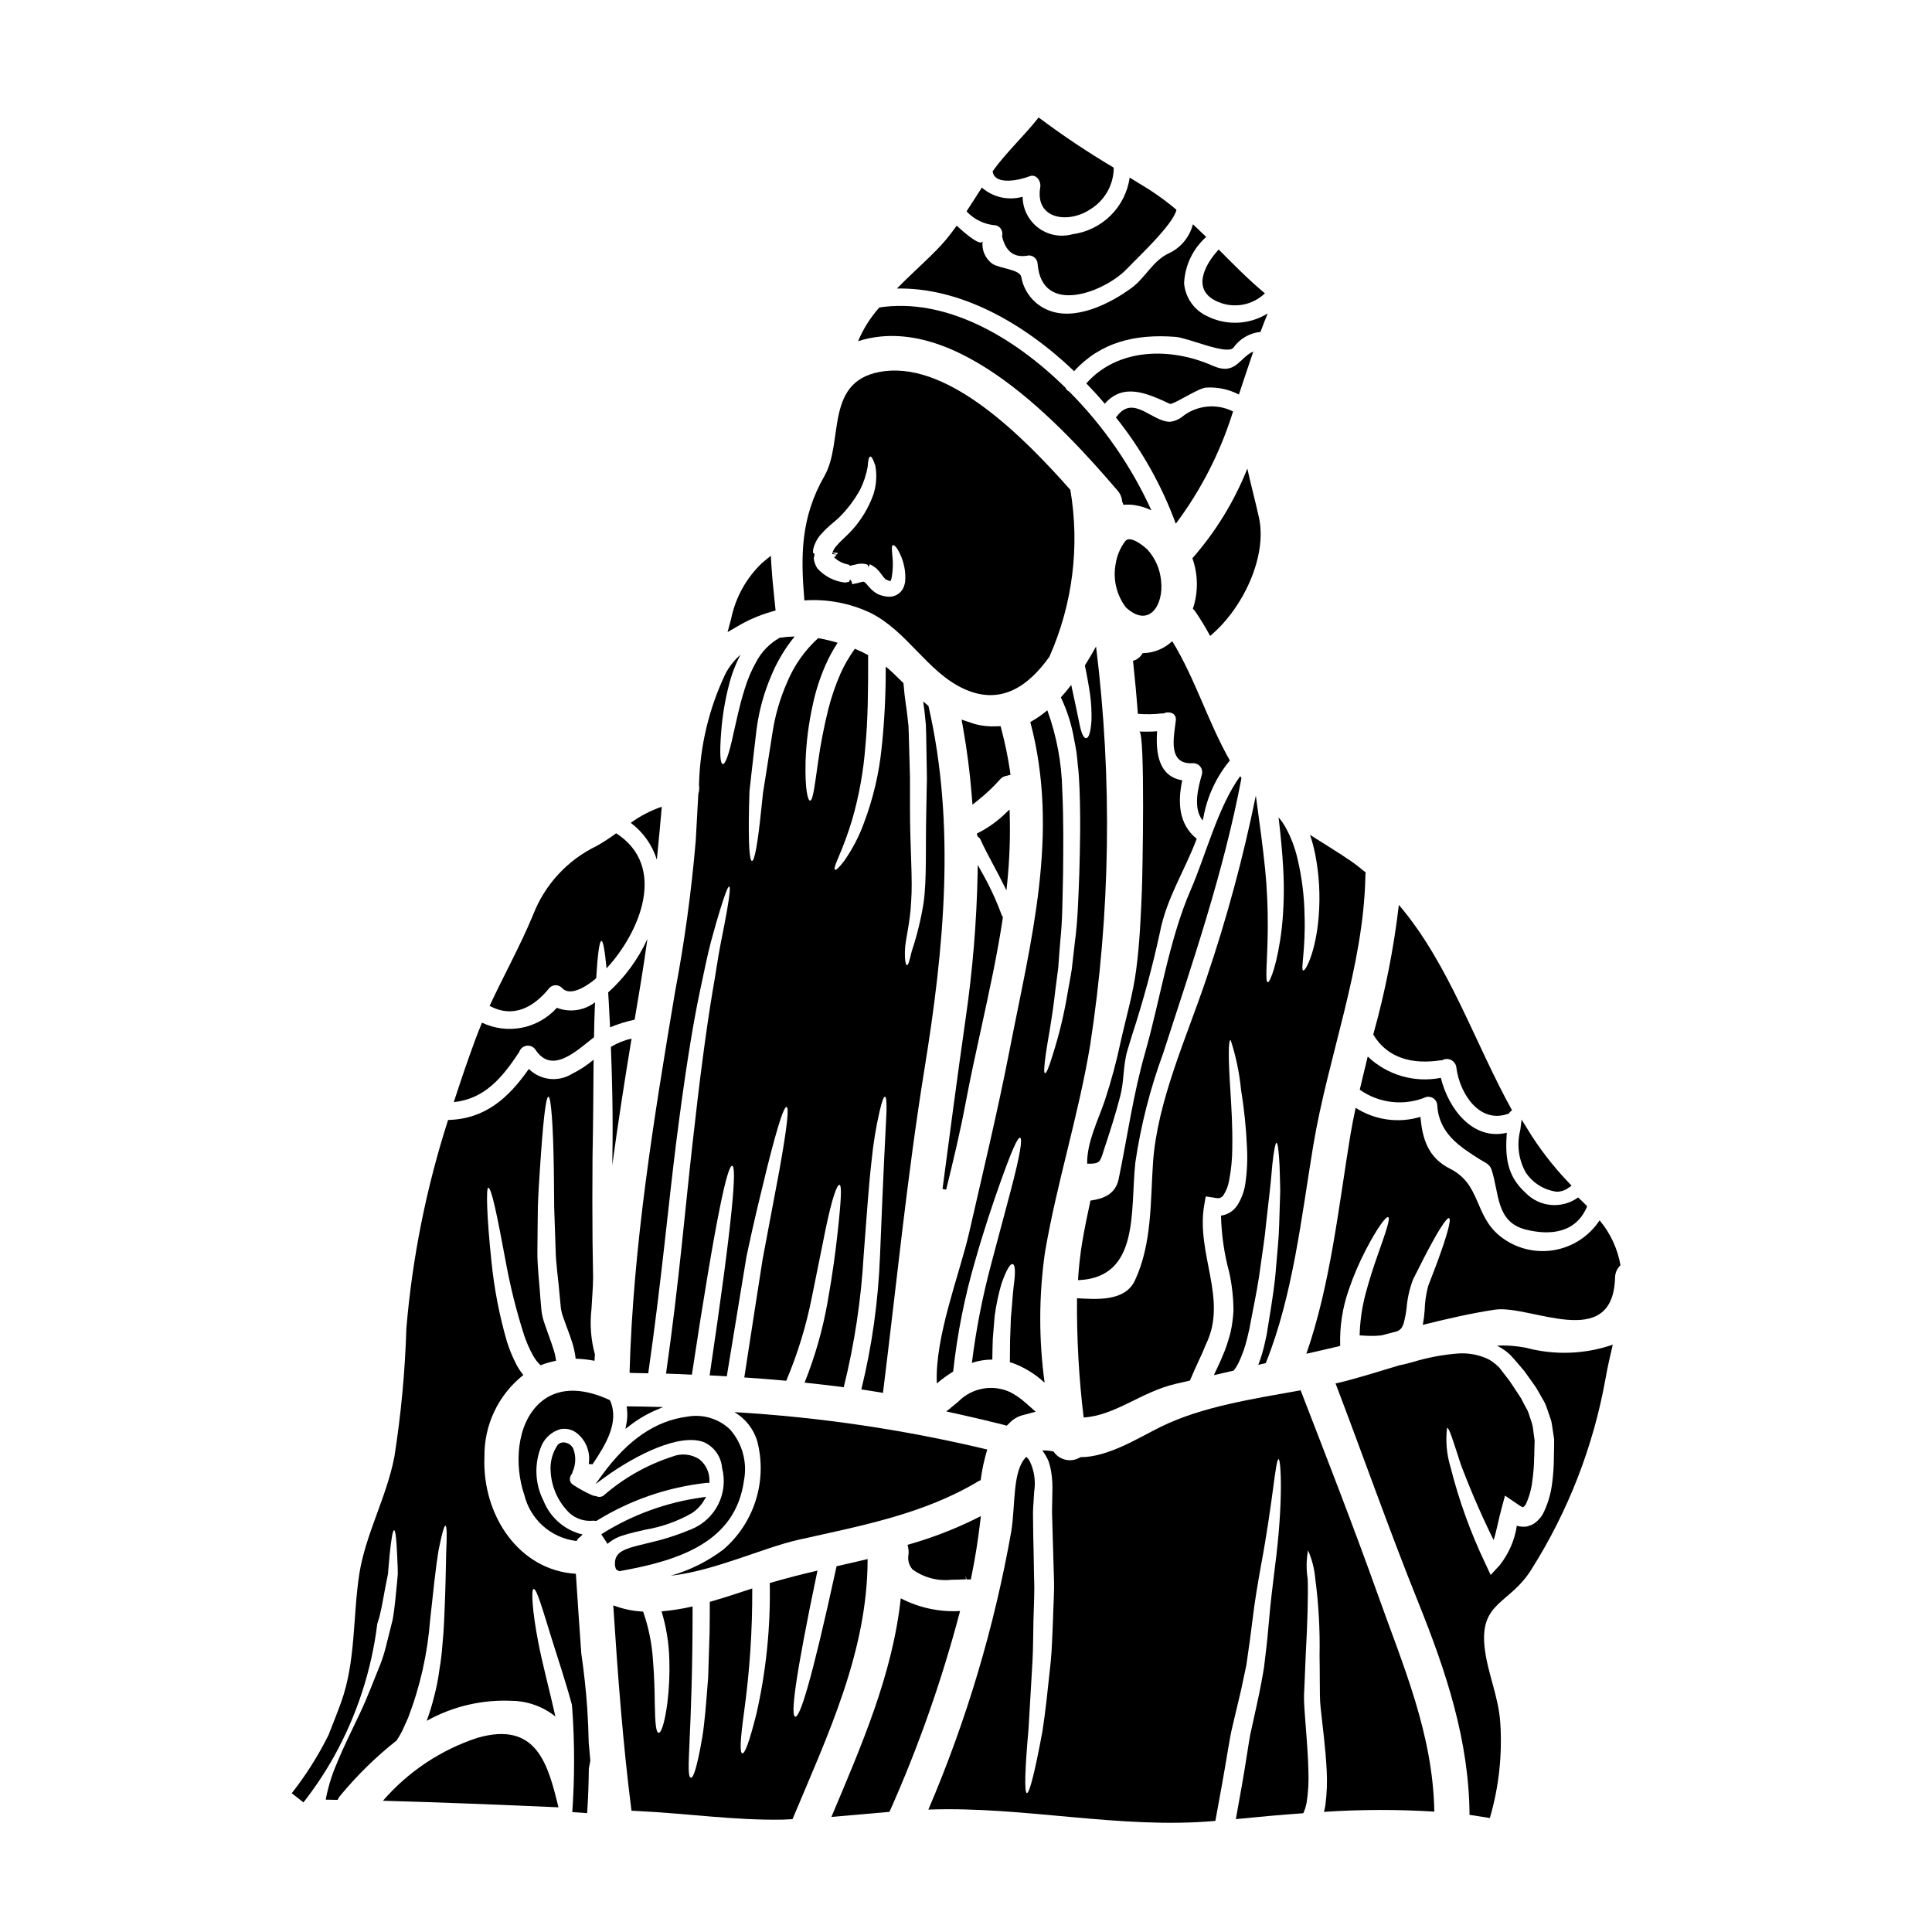 <?xml version="1.0" encoding="UTF-8"?>
<!-- Uploaded to: SVG Repo, www.svgrepo.com, Generator: SVG Repo Mixer Tools -->
<svg fill="#000000" width="800px" height="800px" version="1.1" viewBox="144 144 512 512" xmlns="http://www.w3.org/2000/svg">
 <g>
  <path d="m394.74 459.27c1.906-7.75 3.731-15.352 5.148-22.922 1.211-6.445 2.656-13.062 4.059-19.461 2.121-9.711 4.328-19.754 5.816-29.676l-0.023-0.273-0.113-0.156c-0.086-0.109-0.152-0.234-0.195-0.367-1.477-4-3.289-7.871-5.418-11.566l-0.902-1.656-0.027 1.887 0.004-0.004c-0.25 13.129-1.332 26.227-3.238 39.215-2.227 15.676-4.328 31.445-6.074 44.801z"/>
  <path d="m313.8 404.54c0.652-3.894 1.215-7.816 1.773-11.711v0.004c-2.461 5.383-6.004 10.207-10.402 14.168 0.062 1 0.125 2.027 0.188 3.117 0.09 1.902 0.184 3.988 0.312 6.137 2.102-0.879 4.281-1.559 6.512-2.027 0.535-3.211 1.066-6.445 1.617-9.688z"/>
  <path d="m411.61 347.99c-0.531-3.504-1.246-6.973-2.144-10.398l-0.293-1.148-1.18 0.035c-1.867 0.094-3.738-0.102-5.551-0.574-0.301-0.078-0.57-0.176-0.859-0.277l-2.754-0.926 0.438 2.449c1.008 5.688 1.758 11.508 2.223 17.32l0.227 2.785 2.168-1.758 0.004-0.004c1.832-1.508 3.543-3.156 5.117-4.93 0.383-0.457 0.902-0.777 1.48-0.914l1.309-0.316z"/>
  <path d="m410.81 521.82 0.789-0.789-0.004 0.004c0.914-0.941 2.062-1.621 3.328-1.969l3.543-0.949-2.754-2.426-0.004 0.004c-1.203-1.082-2.539-2.008-3.977-2.758-4.672-2.168-10.207-1.152-13.801 2.539l-3.148 2.574 3.977 0.875c3.652 0.809 7.309 1.676 10.965 2.602z"/>
  <path d="m462.7 361.43c0.062-0.246 0.152-0.531 0.215-0.789 0.996-5.555 3.41-10.758 7.012-15.105-5.824-10.234-9.129-21.586-15.266-31.613-2.137 2-4.941 3.133-7.871 3.176-0.527 0.992-1.438 1.723-2.523 2.023 0.5 4.672 0.934 9.344 1.273 14.047h0.004c2.18 0.18 4.371 0.137 6.539-0.121 0.094-0.031 0.188 0.031 0.25 0.031 1.465-0.715 3.519-0.125 3.269 1.898-0.562 4.613-2.18 11.777 4.672 11.277h0.004c0.727 0.012 1.402 0.355 1.84 0.934s0.586 1.324 0.402 2.023c-1.035 3.633-2.406 8.898 0.18 12.219z"/>
  <path d="m403.21 364.73-0.281 0.133v0.344c0.039 0.301 0.211 0.562 0.465 0.723 0.145 0.105 0.27 0.238 0.359 0.391 1.094 2.406 2.363 4.777 3.594 7.086 0.879 1.641 1.781 3.336 2.613 5.027l0.754 1.527 0.176-1.691h0.004c0.648-6.199 0.875-12.438 0.684-18.668l-0.027-1.078-0.789 0.73v0.004c-2.215 2.207-4.762 4.055-7.551 5.473z"/>
  <path d="m442.23 287.37c-1.367 1.801-2.254 3.922-2.586 6.164-0.73 4.016 0.254 8.152 2.711 11.414 6.137 5.699 10.094-0.621 9.344-7.012-0.262-3.098-1.543-6.023-3.644-8.316-0.934-0.883-4.484-3.84-5.824-2.25z"/>
  <path d="m470.77 253.04c-4.398-2.219-9.688-1.656-13.523 1.434-0.914 0.723-2.016 1.176-3.176 1.305-4.859 0-9.75-7.379-14.109-1.402-0.062 0.094-0.156 0.125-0.246 0.219l-0.004 0.004c6.781 8.48 12.145 17.996 15.887 28.188 6.727-8.973 11.855-19.035 15.172-29.746z"/>
  <path d="m465.31 240.9c-11.02-4.891-25.043-4.766-33.426 4.699 1.684 1.746 3.332 3.543 4.891 5.391 4.887-5.578 11.02-2.867 17.254 0.027 0.789 0.348 7.477-4.141 9.527-4.297h0.008c3.031-0.203 6.059 0.434 8.754 1.836 1.273-3.797 2.523-7.633 3.828-11.414-3.859 1.73-4.641 6.496-10.836 3.758z"/>
  <path d="m447.5 422.86c-3.207 11.184-4.703 22.301-7.039 33.578-0.844 4.051-4.019 5.234-7.477 5.731-0.789 3.582-1.523 7.195-2.148 10.809h-0.004c-0.562 3.402-0.945 6.836-1.148 10.281 16.477-0.652 13.797-18.348 15.195-31.211v-0.004c1.457-9.848 3.922-19.523 7.356-28.871 7.848-24.266 16.039-47.969 20.773-73.012-0.121-0.152-0.215-0.312-0.344-0.469-5.902 8.102-9.188 21.152-13.082 30.059-5.731 13.117-8.129 29.219-12.082 43.109z"/>
  <path d="m477.61 281.04c-0.965-4.359-2.117-8.598-3.051-12.863-3.457 8.699-8.387 16.738-14.562 23.766 1.539 4.324 1.582 9.035 0.125 13.383 0.254 0.242 0.48 0.504 0.684 0.789 1.41 2.07 2.711 4.211 3.894 6.418 8.738-7.289 15.246-21.172 12.91-31.492z"/>
  <path d="m338.63 518.23c2.945 1.723 5.121 4.508 6.074 7.789 1.312 5.129 1.168 10.52-0.418 15.574-1.586 5.051-4.547 9.559-8.555 13.02-4.188 3.168-8.93 5.535-13.984 6.973 11.492-1.273 24.512-7.41 33.703-9.496 16.477-3.707 33.262-6.762 47.934-15.605 0.164-0.082 0.332-0.152 0.5-0.219 0.359-2.754 0.941-5.473 1.746-8.129-22-5.269-44.418-8.582-67-9.906z"/>
  <path d="m305.89 421.43c0.344 8.57 0.59 18.5 0.395 29.219 0 0.746 0 1.465-0.031 2.18 1.527-11.215 3.269-22.434 5.117-33.605-1.93 0.449-3.777 1.195-5.481 2.207z"/>
  <path d="m479.27 374.33c-0.59-5.824-1.465-12.242-2.398-19.031l-0.062-0.469c-3.324 16.363-7.684 32.5-13.043 48.316-5.172 15.48-13.051 32.52-14.203 48.902-0.715 10.559-0.246 21.496-4.793 31.277-2.617 5.637-10.125 5.016-15.352 4.723v-0.004c-0.094 10.562 0.492 21.121 1.758 31.605 8.441-0.531 15.266-6.789 24.359-8.91 1.273-0.312 2.555-0.59 3.797-0.871l0.062-0.125c0.715-1.617 1.434-3.363 2.18-4.922l1.09-2.363 0.934-2.238c5.856-11.93-2.707-23.953-0.465-36.879l0.395-2.273 2.492 0.375c0.41 0.102 0.832 0.113 1.246 0.031 0.398-0.133 0.738-0.395 0.965-0.75 0.73-1.137 1.227-2.406 1.465-3.734 0.578-2.902 0.867-5.856 0.871-8.816 0.094-5.762-0.246-10.871-0.5-15.074-0.559-8.441-0.59-13.516 0.062-13.488 1.398 4.277 2.32 8.695 2.758 13.176 0.832 5.07 1.359 10.188 1.574 15.324 0.176 3.258 0.02 6.523-0.465 9.75-0.309 1.973-1.02 3.859-2.09 5.543-0.73 1.117-1.801 1.969-3.051 2.43-0.41 0.16-0.84 0.266-1.281 0.312 0.121 5.082 0.852 10.133 2.184 15.043 0.738 3.359 1.113 6.793 1.121 10.234-0.109 1.875-0.359 3.738-0.75 5.574-0.43 1.68-0.949 3.332-1.555 4.953l-1.121 2.676-1.121 2.434c-0.234 0.445-0.445 0.902-0.625 1.371l5.234-1.215v-0.004c0.504-0.648 0.941-1.348 1.305-2.086 0.969-2.043 1.723-4.184 2.246-6.383l0.395-1.68 0.094-0.395c0.027-0.051 0.047-0.102 0.062-0.16l0.027-0.184 0.156-0.875c0.215-1.152 0.438-2.273 0.652-3.398 0.875-4.453 1.711-8.688 2.18-12.594 0.531-3.938 1.152-7.57 1.434-10.93 0.375-3.367 0.715-6.387 1.027-9.055 0.312-2.664 0.469-4.953 0.652-6.82 0.395-3.707 0.812-5.793 1.121-5.793 0.312 0 0.594 2.055 0.789 5.824 0.062 1.898 0.156 4.234 0.188 6.91-0.094 2.711-0.188 5.793-0.285 9.191-0.094 3.398-0.496 7.164-0.84 11.246-0.285 4.078-0.969 8.316-1.68 12.801-0.188 1.121-0.375 2.273-0.562 3.43l-0.125 0.84-0.09 0.531-0.094 0.438-0.395 1.805h0.004c-0.434 1.98-1.016 3.93-1.742 5.82l1.992-0.465c0.031-0.062 0.031-0.125 0.062-0.188 7.133-17.781 9.375-38.531 12.488-57.344 3.938-23.734 13.363-47.375 13.832-71.449h-0.004c0-0.348 0.031-0.691 0.098-1.027-1.246-1-2.492-2.059-3.859-2.992-3.43-2.34-7.168-4.609-10.902-6.981h-0.004c0.574 1.672 1.031 3.383 1.371 5.117 1.062 5.406 1.375 10.93 0.934 16.418-0.715 9.312-3.488 14.699-4.141 14.391-0.652-0.312 0.684-5.609 0.395-14.484h-0.004c-0.066-5.133-0.707-10.242-1.898-15.234-0.656-2.824-1.691-5.547-3.082-8.094-0.531-0.984-1.172-1.91-1.902-2.758 0.527 4.641 0.996 9.16 1.211 13.383 0.32 5.352 0.195 10.715-0.371 16.043-1.086 9.125-3.051 14.266-3.703 14.266-0.812-0.094-0.062-5.762 0-14.484h-0.004c0.035-5.172-0.199-10.34-0.699-15.484z"/>
  <path d="m432.89 421.05c5.398-34.996 5.93-70.57 1.574-105.71-0.934 1.68-1.93 3.367-2.961 5.016 0.625 2.992 1.09 5.637 1.406 7.871 0.289 2.231 0.402 4.477 0.344 6.727-0.25 3.43-0.789 4.672-1.438 4.672s-1.273-1.242-1.867-4.387c-0.469-2.211-1.09-5.356-2.059-9.719-0.871 1.148-1.805 2.238-2.754 3.297 1.691 3.531 2.879 7.285 3.519 11.148 0.219 1.152 0.469 2.273 0.625 3.398 0.156 1.121 0.246 2.242 0.344 3.332 0.281 2.18 0.375 4.328 0.465 6.383 0.312 8.348 0.125 15.695-0.062 22.395-0.246 6.727-0.434 12.711-1.148 17.973-0.309 2.625-0.59 5.086-0.844 7.383-0.344 2.301-0.789 4.387-1.121 6.383v0.008c-0.926 5.59-2.258 11.109-3.988 16.508-1.027 3.367-1.648 4.766-1.992 4.672s-0.25-1.621 0.215-5.078c0.469-3.457 1.621-8.785 2.492-16.633 0.25-1.93 0.531-4.051 0.812-6.297 0.152-2.273 0.344-4.703 0.562-7.32 0.559-5.172 0.559-11.055 0.711-17.66 0.062-6.637 0.156-14.078-0.215-22.086v-0.004c-0.16-7.195-1.496-14.32-3.957-21.086-1.398 1.184-2.91 2.227-4.512 3.113 7.848 29.559 0.121 57.996-5.547 87.215-3.148 16.137-6.981 31.957-10.629 47.969-2.523 11.055-9.156 27.691-8.598 40.09h0.004c1.359-1.16 2.809-2.211 4.328-3.148 1.086-10.031 3.059-19.941 5.902-29.621 2.363-8.285 4.516-14.562 6.199-19.379 3.394-9.594 4.984-13.141 5.637-12.957 0.652 0.184 0.125 4.082-2.461 13.926-1.309 4.887-3.023 11.305-5.203 19.531h0.004c-2.305 8.605-4.016 17.359-5.117 26.195 1.746-0.574 3.574-0.867 5.414-0.871 0.031-2.086 0.062-3.766 0.125-5.453 0.188-2.207 0.344-4.387 0.5-6.164 0.391-2.844 0.98-5.652 1.777-8.41 1.434-4.082 2.398-5.453 3.019-5.266 0.621 0.184 0.789 1.969 0.219 6.016-0.246 2.023-0.375 4.766-0.715 8.16-0.062 1.711-0.125 3.738-0.215 5.856-0.035 1.805-0.035 3.543-0.062 5.949 0.496 0.156 0.996 0.312 1.523 0.531l-0.004-0.004c2.84 1.168 5.445 2.832 7.695 4.918-1.574-11.473-1.543-23.109 0.094-34.574 3.141-18.422 8.902-36.332 11.957-54.805z"/>
  <path d="m521.94 434.73c0.699-0.184 1.445-0.035 2.023 0.402 0.578 0.438 0.922 1.117 0.934 1.84 0.438 7.383 5.953 10.934 11.414 14.359 1.121 0.684 2.465 1.18 2.93 2.555 2.117 6.231 1.121 13.926 9.055 15.949 6.668 1.68 13.426 0.875 16.324-6.168-0.789-0.789-1.574-1.574-2.398-2.336-4.301 3.117-10.234 2.598-13.926-1.215-5.168-4.672-5.387-9.934-4.984-15.918-8.938 2.117-15.449-6.258-17.473-14.562-6.992 1.379-14.219-0.723-19.375-5.641-0.715 2.93-1.434 5.856-2.117 8.785 5.137 3.641 11.785 4.375 17.594 1.949z"/>
  <path d="m525.83 424.98c0.094 0 0.188 0.031 0.285 0.031 0.73-0.445 1.641-0.488 2.41-0.117 0.773 0.371 1.309 1.105 1.418 1.957 0.844 6.914 6.168 15.199 13.926 12.242v-0.004c0.203-0.344 0.492-0.633 0.84-0.836-10.027-18.129-16.695-38.844-29.996-54.445v-0.004c-1.363 11.613-3.637 23.098-6.789 34.355 3.801 6.387 10.551 7.973 17.906 6.82z"/>
  <path d="m400.49 562.57h0.789l0.16-0.789c0.938-4.559 1.711-9.336 2.285-14.188l0.215-1.816-1.633 0.82c-5.438 2.672-11.102 4.859-16.926 6.539l-0.855 0.254 0.168 0.875h0.004c0.113 0.582 0.133 1.176 0.059 1.766-0.262 1.402 0.145 2.848 1.098 3.906 2.965 2.144 6.621 3.113 10.258 2.715 1.27 0 2.434-0.051 3.336-0.09l0.52-0.023-0.039-0.984 0.195 0.996c0.125 0 0.266 0.02 0.367 0.02z"/>
  <path d="m309.75 522.67 1.023-0.789v0.004c2.113-1.652 4.422-3.031 6.871-4.113l2.082-0.883-2.262-0.062c-2.273-0.062-4.551-0.094-6.824-0.125h-0.57l0.074 0.562c0.176 1.379 0.125 2.777-0.152 4.144z"/>
  <path d="m300.98 532.12c3.676-5.438 7.086-11.203 4.797-16.75-0.035-0.066-0.074-0.129-0.125-0.184l-0.074-0.156-0.16-0.074c-9.574-4.383-15.281-1.969-18.383 0.844-6.227 5.637-6.773 16.531-4.09 24.348v-0.004c0.766 3.164 2.473 6.023 4.894 8.203 2.422 2.176 5.445 3.57 8.672 4h0.34l0.148-0.293c0.051-0.121 0.121-0.23 0.211-0.324l0.18-0.141c0.137-0.102 0.27-0.211 0.395-0.328l0.617-0.621-0.852-0.203c-4.332-1.301-7.832-4.504-9.512-8.703-2.34-4.609-2.512-10.016-0.473-14.766 0.953-2.059 2.754-3.602 4.941-4.223 1.609-0.316 3.277 0.117 4.527 1.184 2.328 1.949 3.465 4.977 2.996 7.977v0.078l0.98 0.055c-0.004 0.074-0.039 0.145-0.098 0.191z"/>
  <path d="m327.18 549.28c-3.531 1.48-7.184 2.66-10.914 3.519l-1.141 0.277c-1.406 0.34-2.863 0.688-4.285 1.137-3.016 1.008-4.031 2.219-3.867 4.723 0.031 0.133 0.074 0.266 0.113 0.395 0.039 0.129 0.07 0.23 0.102 0.352l0.051 0.199 0.332 0.195c0.125 0.078 0.266 0.164 0.395 0.234l0.145 0.07 0.156-0.027c15.742-2.801 30.641-7.656 32.895-24.008l-0.004 0.004c0.934-4.848-0.438-9.852-3.707-13.543-3.039-2.883-7.273-4.137-11.387-3.367-8.336 1.082-15.684 6.102-22.434 15.352l-1.855 2.527 2.535-1.84c8.137-5.902 19.922-11.809 26.328-9.25h-0.004c2.684 1.246 4.488 3.84 4.723 6.789 1.754 6.707-1.75 13.668-8.176 16.262z"/>
  <path d="m432.11 452.39c3.426 0.094 3.426-0.465 4.422-3.613 1.574-4.762 3.117-9.527 4.359-14.359 1.059-4.109 0.684-7.973 1.902-12.113 0.395-1.309 0.812-2.648 1.215-3.988 2.922-8.941 5.387-18.027 7.379-27.223 1.742-9.055 6.637-16.48 9.75-24.797-4.856-3.938-5.047-9.809-3.828-15.512-6.137-0.996-7.086-6.977-6.668-12.988-1.574 0.113-3.148 0.133-4.723 0.059 1.621 0.094 0.844 38.625 0.688 42.207-0.285 7.012-0.594 14.141-1.527 21.09-0.844 6.383-2.648 12.426-4.051 18.719-1.117 5.324-2.531 10.578-4.234 15.746-1.766 5.223-4.809 11.168-4.684 16.773z"/>
  <path d="m556.54 459.82c1.07 0.004 2.117-0.324 2.992-0.941l0.953-0.66-0.789-0.836h0.004c-4.176-4.356-7.863-9.156-10.992-14.316l-1.461-2.363-0.355 2.754 0.004 0.004c-1 3.828-0.465 7.898 1.496 11.34 1.879 2.754 4.84 4.582 8.148 5.019z"/>
  <path d="m315.03 549.38c4.316-0.723 8.473-2.199 12.281-4.356 1.359-0.883 2.488-2.07 3.305-3.469l0.516-0.895-1.023 0.164c-9.359 1.281-18.348 4.527-26.371 9.52l-0.395 0.277 0.625 0.93c0.246 0.371 0.492 0.73 0.723 1.109l0.297 0.484 0.441-0.363 0.004-0.004c1.055-0.824 2.258-1.449 3.539-1.84 1.934-0.617 4.039-1.098 6.059-1.559z"/>
  <path d="m300.02 605.89c-0.074-3.082-0.191-6.16-0.395-9.227-0.344-4.832-0.875-9.672-1.574-14.477-0.508-7.039-0.988-14.078-1.441-21.121-14.984-0.875-24.824-15.391-24.234-30.902l0.004 0.004c-0.145-8.469 3.668-16.52 10.312-21.773-0.723-0.875-1.348-1.824-1.871-2.832-1.004-1.949-1.84-3.981-2.492-6.074-1.996-6.902-3.363-13.969-4.082-21.121-1.273-12.082-1.434-19.469-0.875-19.59 0.844-0.188 2.363 7.258 4.551 19.031 1.219 6.824 2.894 13.555 5.016 20.152 0.605 1.789 1.367 3.519 2.273 5.172 0.531 1.004 1.227 1.906 2.055 2.676 1.32-0.523 2.684-0.922 4.078-1.18-0.023-0.113-0.031-0.227-0.027-0.344-0.141-0.973-0.371-1.93-0.688-2.863-0.621-2.023-1.461-4.109-2.207-6.352-0.461-1.227-0.777-2.5-0.938-3.801-0.094-1.121-0.184-2.211-0.281-3.269-0.281-4.359-0.844-8.441-0.789-12.523 0.055-4.082 0.062-7.91 0.125-11.523 0.094-3.543 0.344-6.852 0.527-9.871 0.789-12.023 1.527-19.406 2.273-19.438 0.684 0 1.273 7.508 1.434 19.527 0.031 3.023 0.062 6.297 0.094 9.84 0.121 3.461 0.246 7.195 0.375 11.086 0.062 3.898 0.746 8.102 1.09 12.398 0.09 1.09 0.215 2.18 0.312 3.269h0.004c0.152 0.895 0.391 1.773 0.715 2.617 0.684 2.023 1.574 4.141 2.301 6.481h0.004c0.391 1.25 0.672 2.531 0.84 3.828 0.027 0.125 0.039 0.25 0.031 0.375 1.684 0.051 3.363 0.238 5.016 0.559 0.031-0.559 0.062-1.148 0.094-1.711-1.062-3.902-1.371-7.977-0.906-11.992 0.062-1.309 0.156-2.644 0.25-4.016s0.184-2.961 0.184-4.328c-0.062-3.023-0.094-6.297-0.152-9.719-0.062-6.82-0.062-14.363 0-22.242 0.184-9.25 0.215-18.004 0.281-25.789h0.004c-1.77 1.496-3.719 2.769-5.797 3.797-3.648 2.211-8.332 1.66-11.371-1.34-5.414 7.727-11.582 13.27-21.395 13.52v0.004c-5.762 17.918-9.473 36.434-11.055 55.188-0.344 11.426-1.406 22.82-3.184 34.109-2.055 10.629-7.629 20.469-9.281 30.961-1.742 11.273-0.902 23.141-4.824 34.043-1.043 2.891-2.199 5.758-3.332 8.66-0.656 1.312-1.332 2.617-2.051 3.898-2.266 4.043-4.84 7.906-7.703 11.555l3.102 2.434c2.981-3.812 5.668-7.844 8.039-12.062 6.086-10.914 10-22.906 11.531-35.309 0.184-0.59 0.395-1.219 0.566-1.797 0.844-3.457 1.277-6.606 1.871-9.406 0.156-0.684 0.281-1.371 0.395-1.992 0.062-0.684 0.094-1.344 0.156-1.934 0.121-1.242 0.215-2.363 0.312-3.394 0.395-3.988 0.812-6.231 1.152-6.231 0.344 0 0.621 2.242 0.789 6.297 0.062 1.027 0.094 2.148 0.156 3.398 0 0.621 0.031 1.273 0.031 1.934-0.062 0.684-0.125 1.402-0.188 2.117-0.312 2.93-0.527 6.32-1.18 9.996-0.469 1.805-0.938 3.707-1.434 5.699h-0.004c-0.453 2.066-1.059 4.094-1.809 6.074-1.684 4.082-3.301 8.504-5.359 12.863-2.117 4.488-4.387 8.973-6.32 13.738v-0.004c-1.27 2.984-2.211 6.098-2.805 9.285 1.059 0.027 2.086 0.059 3.148 0.059 0.188-0.43 0.441-0.828 0.75-1.18 4.438-5.363 9.43-10.242 14.891-14.562 0.516-0.785 0.996-1.594 1.43-2.43 0.527-1.215 1.09-2.398 1.617-3.582 3.184-8.301 5.144-17.02 5.828-25.883 0.844-7.727 1.496-14.047 2.211-18.379 0.871-4.297 1.465-6.637 1.84-6.637 0.395 0.062 0.438 2.492 0.215 6.82-0.09 4.359-0.184 10.629-0.559 18.5-0.094 1.969-0.219 4.019-0.438 6.168v0.004c-0.156 2.242-0.426 4.477-0.812 6.691-0.312 2.438-0.793 4.852-1.43 7.227-0.531 2.133-1.176 4.234-1.934 6.297 6.934-3.863 14.812-5.699 22.738-5.297 4.141 0.094 8.137 1.551 11.371 4.144-1.652-7.383-3.461-14.016-4.519-19.562-1.68-8.66-1.898-14.109-1.273-14.234 0.812-0.188 2.305 5.117 4.887 13.422 1.465 4.723 3.445 10.543 5.266 17.203 0.031 0.395 0.082 0.82 0.109 1.227l0.004 0.004c0.641 9.082 0.641 18.195 0 27.277l3.938 0.277c0.281-3.938 0.395-7.894 0.453-11.863 0.129-0.688 0.312-1.395 0.395-2.07-0.133-1.566-0.266-3.121-0.426-4.68z"/>
  <path d="m331.51 536.97h0.496v-0.496c0.07-2.227-0.914-4.356-2.66-5.738-2.133-1.41-4.824-1.676-7.191-0.711-6.652 2.156-12.801 5.629-18.082 10.211-0.566 0.492-1.367 0.602-2.043 0.277l-0.195-0.043c-0.301-0.008-0.598-0.078-0.867-0.211-1.785-0.777-3.496-1.711-5.117-2.789-0.438-0.262-0.734-0.707-0.816-1.211-0.066-0.605 0.121-1.211 0.52-1.676l0.098-0.199c0-0.055 0.023-0.105 0.062-0.281h0.004c0.902-1.973 0.969-4.231 0.176-6.254-0.449-0.863-1.297-1.453-2.262-1.574-0.66-0.102-1.328 0.113-1.805 0.582-1.418 2.062-2.09 4.547-1.906 7.043 0.215 4.188 1.996 8.145 4.996 11.074 1.727 1.543 4.027 2.277 6.324 2.023 0.145-0.004 0.285 0.008 0.426 0.031l0.359 0.055 0.156-0.105c8.832-5.453 18.762-8.871 29.078-10.008 0.082 0.004 0.168 0.004 0.25 0z"/>
  <path d="m270.5 604.55c-9.691 3.191-18.332 8.949-25.008 16.664 15.512 0.434 30.992 1.059 46.504 1.742-2.738-11.246-5.691-22.984-21.496-18.406z"/>
  <path d="m466.75 223.98c4.223 1.832 9.137 0.949 12.457-2.242-4.359-3.644-8.285-7.633-12.242-11.617-3.859 4.168-7.258 10.867-0.215 13.859z"/>
  <path d="m548.32 501.15c-2.496-0.473-5.035-0.66-7.57-0.559l1.312 0.789c0.754 0.473 1.461 1.016 2.117 1.621 1.434 1.527 2.461 2.832 3.766 4.328 1.059 1.496 2.086 2.867 3.207 4.516 0.5 0.875 1.027 1.773 1.527 2.68 0.574 0.891 1.023 1.855 1.34 2.867 0.344 1.027 0.715 2.055 1.059 3.113 0.25 1.059 0.344 2.148 0.531 3.238l0.246 1.652v1.648c-0.031 1.059-0.031 2.086-0.062 3.148v0.004c0 2.301-0.156 4.602-0.465 6.883-0.344 2.891-1.195 5.695-2.523 8.285-0.512 0.824-1.164 1.551-1.93 2.148-0.449 0.367-0.969 0.637-1.527 0.789-0.547 0.242-1.148 0.34-1.746 0.281-0.547 0.008-1.094-0.074-1.617-0.25-0.586 3.82-2.152 7.426-4.551 10.465l-2.398 2.586-1.465-3.148h0.004c-3.902-8.18-6.984-16.727-9.191-25.512-1.012-3.34-1.316-6.848-0.902-10.309 0.559-0.152 1.648 3.543 3.644 9.688 1.93 5.117 4.766 12.055 8.691 20.031 0.789-2.34 1.242-5.234 2.117-8.41l0.902-3.367 3.207 2.18 1.031 0.684c0.246 0.062 0.559 0.285 0.559 0.188 0 0 0.188 0 0.715-0.746h0.004c0.918-2 1.508-4.137 1.742-6.324 0.293-2.035 0.449-4.086 0.469-6.137l0.031-0.215c0-0.965 0.031-1.934 0.062-2.867 0-0.469 0.031-0.934 0.031-1.402l-0.188-1.34c-0.152-0.906-0.184-1.805-0.395-2.68-0.207-0.875-0.527-1.68-0.789-2.492h0.004c-0.23-0.848-0.586-1.656-1.059-2.394-0.395-0.746-0.789-1.527-1.18-2.273-1.031-1.527-1.996-3.023-2.961-4.488-0.996-1.273-1.934-2.492-2.832-3.672h-0.004c-0.547-0.551-1.141-1.051-1.773-1.496l-0.746-0.5-0.906-0.438h-0.004c-2.394-1.023-5-1.449-7.598-1.246-4.047 0.328-8.047 1.09-11.93 2.277-1.523 0.395-2.644 0.715-3.457 0.84-5.902 1.773-11.586 3.582-16.695 4.766-0.09 0-0.184 0.031-0.246 0.031 7.383 19.375 14.297 39.09 22.023 58.277 7.289 18.129 13.363 36.41 13.484 56.066 1.777 0.25 3.586 0.562 5.391 0.844l-0.004-0.004c2.398-8.203 3.332-16.766 2.758-25.293-0.469-7.086-3.461-13.238-4.176-20.184-1.18-11.898 6.691-11.184 12.43-20.398v-0.004c9.73-15.398 16.395-32.531 19.621-50.457 0.5-2.93 1.215-5.981 1.934-9.098h-0.004c-7.438 2.562-15.473 2.836-23.066 0.789z"/>
  <path d="m289.64 405.76c0.445-0.434 1.043-0.672 1.664-0.66 0.621 0.012 1.211 0.273 1.637 0.723 1.711 1.93 5.293 0.621 9.055-2.586 0.375-6.231 0.844-9.875 1.402-9.875 0.438 0 0.906 2.648 1.34 7.258 8.691-9.344 16.293-26.941 2.555-35.789h-0.004c-1.641 1.207-3.348 2.32-5.117 3.332-7.773 3.731-13.832 10.293-16.926 18.348-3.398 8.195-7.758 16.012-11.492 24.051 6.293 3.391 11.711 0.398 15.887-4.801z"/>
  <path d="m365.7 559.07c-6.691 30.777-9.75 40.184-10.965 39.871s-0.184-9.66 5.902-38.719c-4.234 0.996-8.469 2.055-12.645 3.301 0.234 11.637-0.949 23.258-3.519 34.605-1.969 7.816-3.113 10.684-3.769 10.527-0.656-0.152-0.59-3.238 0.5-11.09 1.488-10.805 2.203-21.703 2.148-32.609-3.582 1.152-7.348 2.461-11.246 3.543 0 3.023-0.031 5.512-0.059 8.102-0.125 4.203-0.285 8.469-0.375 11.898-0.531 6.789-0.906 11.957-1.574 15.977-1.402 8.07-2.363 10.715-2.992 10.629-1.574-0.285 0.469-10.809 0.438-45.383v-0.004c-2.703 0.633-5.453 1.07-8.223 1.309 1.246 4.113 1.938 8.379 2.055 12.676 0.129 3.91-0.047 7.828-0.527 11.711-0.789 5.762-1.715 7.871-2.305 7.789-0.684-0.062-0.934-2.305-1.027-7.973-0.031-2.867-0.094-6.574-0.469-11.246-0.281-4.398-1.16-8.734-2.617-12.895-2.707-0.129-5.379-0.688-7.91-1.652 1.18 18.191 2.523 36.352 4.828 54.414l1.617 0.094c12.836 0.59 25.793 2.523 38.625 2.273 0.812-0.031 1.621-0.094 2.434-0.125 9.344-22.301 19.902-44.445 19.902-68.926-2.742 0.664-5.484 1.277-8.227 1.902z"/>
  <path d="m567.91 467.4c-2.789 4.25-7.238 7.125-12.258 7.926s-10.145-0.551-14.113-3.723c-6.883-5.512-5.047-13.707-13.207-17.848-5.953-2.992-7.352-7.941-7.91-13.777v0.004c-5.797 1.75-12.07 0.871-17.164-2.402-0.496 2.34-0.965 4.703-1.371 7.086-3.113 18.938-5.293 39.754-11.684 58.09 1.805-0.395 3.644-0.812 5.453-1.246 1.18-0.246 2.363-0.559 3.543-0.844l-0.031-0.09c-0.168-5.027 0.605-10.047 2.273-14.793 1.242-3.656 2.766-7.207 4.551-10.629 2.988-5.762 5.324-8.875 5.902-8.598 0.621 0.281-0.652 4.019-2.754 9.934-1.059 2.992-2.242 6.574-3.301 10.559v0.004c-0.918 3.543-1.43 7.18-1.527 10.84 1.402 0.094 2.754 0.156 4.176 0.125 0.496-0.031 1.027-0.062 1.574-0.125 1.402-0.344 2.801-0.715 4.207-1.09 0.227-0.113 0.445-0.246 0.652-0.395 0.148-0.105 0.281-0.23 0.398-0.371l0.094-0.09 0.027-0.062 0.156-0.285c0.148-0.27 0.273-0.551 0.375-0.84 0.035-0.203 0.086-0.402 0.152-0.594 0.281-1.137 0.488-2.293 0.629-3.457 0.207-2.609 0.785-5.18 1.711-7.633 1.027-2.023 1.969-3.894 2.832-5.606 3.519-6.82 6.043-10.902 6.727-10.656s-0.621 4.891-3.297 12.117c-0.688 1.773-1.434 3.734-2.242 5.852v0.008c-0.566 2.106-0.879 4.269-0.938 6.449-0.09 1.297-0.254 2.586-0.496 3.863 6.32-1.574 12.68-3.055 19.031-4.019 9.375-1.465 31.367 11.414 31.926-8.535 0.016-1.227 0.535-2.398 1.43-3.238-0.762-4.387-2.668-8.496-5.527-11.91z"/>
  <path d="m382.71 567.57c-2.18 20.215-10.434 39.059-18.379 57.934 5.141-0.438 10.234-0.906 15.387-1.344v0.004c7.68-17.207 13.934-35.008 18.711-53.23-5.449 0.316-10.879-0.844-15.719-3.363z"/>
  <path d="m488.67 512.44c-12.523 2.269-26.07 4.297-36.945 9.625-5.852 2.867-14.016 8.129-21.395 8.098-2.387 1.516-5.551 0.855-7.129-1.492-0.984-0.223-1.988-0.32-2.992-0.285 0.09 0.125 0.215 0.25 0.246 0.316 0.566 0.797 1.047 1.652 1.434 2.551 0.301 0.906 0.527 1.832 0.684 2.773 0.289 1.793 0.391 3.609 0.312 5.422-0.031 1.68-0.059 3.426-0.09 5.168 0.031 1.805 0.09 3.613 0.152 5.484 0.125 3.769 0.215 7.695 0.344 11.684 0.188 4.019-0.184 7.941-0.246 11.711-0.188 3.769-0.246 7.414-0.59 10.871-0.746 6.945-1.375 13.176-2.18 18.348-1.902 10.281-3.43 16.57-4.144 16.477-0.715-0.094-0.5-6.57 0.438-16.973 0.312-5.172 0.652-11.309 1.059-18.16 0.184-3.398 0.156-7.012 0.246-10.715s0.344-7.57 0.156-11.523c-0.062-3.938-0.125-7.789-0.219-11.492 0-1.902-0.027-3.769-0.059-5.609 0.059-1.969 0.246-3.766 0.312-5.387l-0.004-0.012c0.449-2.766 0.039-5.602-1.184-8.125-0.133-0.242-0.289-0.473-0.469-0.688-0.152-0.125-0.312-0.348-0.434-0.395h-0.031c-3.676 3.672-2.805 12.551-3.938 19.652l0.004 0.004c-4.481 25.355-11.855 50.117-21.984 73.793 25.32-0.934 50.926 5.266 76.059 2.992 1.215-6.512 2.363-12.895 3.398-19.188 0.312-1.617 0.5-3.019 0.871-4.723 0.348-1.523 0.719-3.051 1.062-4.547 0.684-2.961 1.465-5.902 1.992-8.66 0.312-1.371 0.594-2.754 0.875-4.082 0.184-1.434 0.395-2.801 0.59-4.172 0.395-2.492 0.715-5.387 1.059-7.941 0.621-5.234 1.465-9.996 2.242-14.359 3.207-17.164 3.828-28.191 4.672-28.191 0.59 0.031 1.34 10.996-0.996 28.734-0.531 4.394-1.152 9.191-1.574 14.301-0.246 2.613-0.438 5.078-0.812 8.066-0.152 1.371-0.312 2.754-0.496 4.176-0.25 1.465-0.5 2.93-0.789 4.394-0.531 2.988-1.246 5.883-1.871 8.875-0.312 1.496-0.652 2.992-0.996 4.516-0.246 1.344-0.5 3.023-0.746 4.551-0.875 5.699-1.934 11.68-3.055 17.781 5.984-0.59 11.93-1.148 17.852-1.555 0.344-0.562 0.281-0.812 0.496-1.152 0.125-0.594 0.348-1.18 0.438-1.84v-0.004c0.414-2.734 0.559-5.5 0.438-8.266-0.125-5.606-0.684-10.992-1.027-16.137-0.094-1.312-0.156-2.617-0.125-3.957 0.062-1.215 0.094-2.434 0.156-3.613 0.094-2.363 0.184-4.641 0.281-6.789 0.469-8.66 0.684-15.574 0.531-20.371-0.406-2.5-0.375-5.051 0.09-7.539 1.035 2.34 1.68 4.836 1.902 7.387 0.902 6.812 1.289 13.684 1.152 20.555 0.031 2.176 0.062 4.453 0.062 6.82 0 1.18 0 2.363 0.031 3.613 0 1.117 0.09 2.301 0.215 3.543 0.527 4.984 1.273 10.434 1.574 16.289h0.004c0.172 3.109 0.059 6.227-0.344 9.316-0.09 0.598-0.211 1.191-0.375 1.777 9.738-0.648 19.508-0.668 29.246-0.066-0.375-20.684-8.223-38.531-15.074-57.781-6.504-18.211-13.418-35.934-20.363-53.875z"/>
  <path d="m281.48 422.95c0.031-0.062 0.062-0.062 0.094-0.094 0.266-0.898 1.023-1.566 1.949-1.715 0.926-0.145 1.855 0.254 2.383 1.031 4.359 6.668 10.84 0.344 15.512-3.301 0.059-3.148 0.121-6.074 0.246-8.719 0-0.188 0.031-0.344 0.031-0.531v-0.004c-2.887 2.219-6.723 2.773-10.121 1.465-2.441 2.711-5.691 4.559-9.266 5.269-3.578 0.707-7.289 0.242-10.578-1.332-0.621 1.527-1.246 3.055-1.805 4.578-1.992 5.387-3.859 10.902-5.668 16.48 7.973-0.855 12.645-6.148 17.223-13.129z"/>
  <path d="m409.55 206.57c0.938 4.172 3.301 5.902 7.106 5.117 1.281 0.016 2.32 1.051 2.332 2.336 1.18 13.801 17.754 7.414 23.703 1.18 2.867-3.023 12.242-11.715 13.082-15.605h0.004c-2.262-1.918-4.644-3.688-7.133-5.297-1.742-1.09-3.519-2.18-5.266-3.238-0.547 3.816-2.32 7.348-5.062 10.059-2.738 2.711-6.289 4.449-10.109 4.953-3.117 0.871-6.465 0.242-9.055-1.707-2.59-1.945-4.121-4.988-4.148-8.227-3.781 1.07-7.848 0.156-10.809-2.43-1.34 2.086-2.676 4.203-4.051 6.297 2.023 2.191 4.812 3.519 7.789 3.711 0.594 0.16 1.102 0.551 1.406 1.086 0.305 0.539 0.379 1.172 0.211 1.766z"/>
  <path d="m455.5 233.27c3.394 0.246 13.547 4.887 15.352 2.898v-0.004c1.668-2.383 4.297-3.918 7.195-4.207 0.59-1.648 1.246-3.269 1.902-4.887h-0.004c-4.859 3.012-10.934 3.285-16.043 0.715-3.445-1.594-5.773-4.906-6.106-8.691 0.207-4.723 2.32-9.164 5.859-12.301-1.152-1.121-2.336-2.242-3.519-3.363-0.902 3.508-3.371 6.406-6.691 7.848-3.984 1.992-5.949 6.32-9.496 8.969-5.699 4.203-15.199 9.055-22.457 5.824l-0.004 0.004c-3.613-1.578-6.188-4.867-6.852-8.754-0.496-1.934-5.484-2.117-7.57-3.367-1.965-1.367-2.988-3.731-2.644-6.102-0.395 1.574-4.359-1.68-6.883-4.047-0.938 1.273-1.871 2.551-2.867 3.734-2.961 3.582-8.164 8.039-12.988 12.926 16.633-0.312 33.359 8.91 46.969 21.895 6.981-7.668 16.137-9.902 26.848-9.09z"/>
  <path d="m440.2 274.05c0.703 0.809 1.117 1.828 1.184 2.894 0.137 0.27 0.254 0.551 0.34 0.84 1.082-0.109 2.172-0.07 3.242 0.125 1.445 0.254 2.848 0.703 4.172 1.34-5.336-11.695-12.707-22.348-21.77-31.461-0.453-0.227-0.816-0.602-1.027-1.059-14.234-14.008-32.145-23.848-49.305-21.25-2.356 2.652-4.262 5.672-5.641 8.941 25.914-8.258 54.105 22.457 68.805 39.629z"/>
  <path d="m318.07 371.81c0.469-4.641 0.902-9.312 1.312-14.016-2.941 1-5.715 2.441-8.227 4.266 3.269 2.445 5.688 5.856 6.914 9.75z"/>
  <path d="m416.81 190.72c1.84-0.746 3.148 1.371 2.867 2.898-1.465 8.629 7.539 9.656 13.18 5.902h-0.004c3.902-2.336 6.293-6.543 6.297-11.09-6.867-4.074-13.512-8.512-19.902-13.301-3.859 4.922-8.5 9.129-12.18 14.238 0.43 4.027 7.656 2.219 9.742 1.352z"/>
  <path d="m348.36 306.13 1.18-0.344-0.344-3.336c-0.285-2.715-0.57-5.512-0.742-8.293l-0.176-2.879-2.227 1.828h-0.004c-4.246 4.008-7.148 9.23-8.309 14.957l-0.926 3.445 3.09-1.789v-0.004c2.668-1.527 5.504-2.731 8.457-3.586z"/>
  <path d="m311.07 507.84 4.723 0.094c3.457-24.109 5.293-44.355 7.379-60.988 2.18-17.16 4.234-30.523 6.387-40.617 1.086-5.047 1.93-9.312 2.867-12.832s1.773-6.324 2.43-8.473c1.34-4.359 2.086-6.168 2.398-6.074s0.156 2.059-0.621 6.512c-0.395 2.211-0.938 5.047-1.652 8.598-0.715 3.551-1.273 7.82-2.176 12.867-1.684 10.094-3.43 23.391-5.328 40.539-1.867 16.445-3.543 36.539-6.977 60.551 2.301 0.062 4.578 0.184 6.852 0.281 6.445-42.484 9.445-55.539 10.684-55.348 1.234 0.188 0.281 13.426-5.981 55.539 1.523 0.059 3.019 0.152 4.547 0.246 2.055-12.457 3.797-22.984 5.231-31.805 2.09-9.965 4.051-17.711 5.484-23.617 2.961-11.773 4.488-16.137 5.141-15.949s0.215 4.797-1.902 16.695c-1.121 5.902-2.586 13.672-4.453 23.641-1.375 8.691-2.961 19.062-4.859 31.336 3.707 0.246 7.41 0.531 11.121 0.875h-0.004c2.996-7.082 5.258-14.449 6.758-21.988 1.527-7.477 2.68-13.301 3.586-17.754 1.836-8.969 3.148-12.305 3.766-12.18 0.617 0.125 0.5 3.613-0.5 12.68-0.496 4.547-1.242 10.492-2.613 18.125h0.004c-1.289 7.398-3.348 14.641-6.137 21.613 3.457 0.344 6.914 0.789 10.371 1.215v0.004c2.859-11.531 4.633-23.305 5.293-35.164 0.812-10.434 1.344-18.629 2.086-24.855 0.43-4.445 1.145-8.859 2.148-13.211 0.625-2.676 1.09-3.828 1.406-3.766 0.316 0.062 0.465 1.273 0.395 4.019-0.121 2.754-0.344 7.039-0.652 13.238-0.312 6.199-0.621 14.391-1.059 24.855l-0.004-0.004c-0.449 11.961-2.106 23.848-4.949 35.477 1.934 0.281 3.828 0.594 5.731 0.906 3.582-28.656 6.383-57.281 10.996-85.805 5.168-31.805 8.344-64.508 1.059-96.246-0.469-0.375-0.938-0.789-1.375-1.18 0.031 0.312 0.062 0.621 0.094 0.902 0.281 1.711 0.395 3.543 0.59 5.231 0.094 1.715 0.094 3.367 0.125 4.988 0.062 3.207 0.094 6.297 0.156 9.188-0.062 2.898-0.094 5.609-0.156 8.223-0.246 10.281 0.156 18.41-0.715 24.766l0.004-0.008c-0.695 4.379-1.75 8.691-3.148 12.895-0.621 2.555-0.906 3.703-1.277 3.703-0.281 0.031-0.621-1.18-0.527-4.016 0.094-2.832 1.371-6.981 1.648-12.926 0.438-5.953-0.312-14.02-0.312-24.453v-8.195c-0.062-2.867-0.152-5.856-0.246-9-0.062-1.574-0.062-3.176-0.156-4.824-0.215-1.621-0.312-3.211-0.59-4.957-0.312-1.992-0.562-4.141-0.746-6.383l-3.113-3.023h-0.008c-0.496-0.477-1.023-0.926-1.574-1.34 0.039 7.125-0.316 14.25-1.059 21.336-0.684 6.887-2.269 13.652-4.723 20.121-1.285 3.547-3.035 6.91-5.199 10-1.434 1.871-2.18 2.523-2.465 2.363s-0.031-1.09 0.875-3.18v-0.004c1.418-3.281 2.648-6.637 3.676-10.059 1.852-6.422 3.031-13.02 3.519-19.684 0.652-6.727 0.746-14.734 0.715-23.949-1.141-0.621-2.316-1.184-3.516-1.684-1.457 2.019-2.711 4.18-3.742 6.445-1.352 3.062-2.445 6.231-3.269 9.473-1.176 4.691-2.098 9.441-2.754 14.234-1.027 7.254-1.402 10.094-2.117 10.094-0.562 0-1.371-2.836-1.18-10.375h-0.004c0.168-5.043 0.805-10.059 1.902-14.98 0.738-3.531 1.832-6.977 3.269-10.281 0.922-2.164 2.035-4.234 3.332-6.195-1.695-0.516-3.422-0.918-5.168-1.219-3.57 3.246-6.379 7.242-8.219 11.699-1.867 4.223-3.164 8.672-3.863 13.238-0.652 4.199-1.246 7.965-1.773 11.305-0.246 1.652-0.527 3.211-0.746 4.672-0.152 1.465-0.312 2.836-0.438 4.113-1.027 10.156-1.867 14.016-2.492 14.016s-0.996-3.938-0.789-14.266c0.031-1.312 0.059-2.711 0.121-4.207 0.156-1.465 0.344-3.082 0.531-4.762 0.375-3.43 0.84-7.258 1.34-11.586v-0.004c0.637-4.945 1.965-9.777 3.938-14.355 1.543-3.719 3.621-7.195 6.168-10.312-1.324 0.035-2.644 0.148-3.957 0.34-2.609 1.457-4.75 3.629-6.168 6.262-1.32 2.348-2.379 4.832-3.148 7.414-1.496 4.723-2.211 8.66-2.93 11.652-1.273 5.981-2.242 8.266-2.867 8.129-0.621-0.137-0.875-2.461-0.395-8.629l0.004-0.004c0.316-4.164 1.004-8.289 2.055-12.332 0.695-2.777 1.723-5.469 3.055-8.004-1.629 1.418-2.984 3.133-3.988 5.047-4.379 9.199-6.766 19.215-7.008 29.402 0.125 0.832 0.062 1.684-0.188 2.488-0.246 4.144-0.438 8.285-0.684 12.398-1.152 13.488-2.992 26.91-5.512 40.211-5.606 33.426-11.055 66.75-12.023 100.67 0.086 0.031 0.168 0.074 0.238 0.125z"/>
  <path d="m374.64 306.4c9.719 4.793 15.074 15.602 24.641 20.074 9.965 4.672 17.32-0.715 22.828-8.441h-0.004c6.16-13.879 8.09-29.262 5.547-44.23-12.594-14.234-31.836-33.457-49.09-31.461-16.445 1.934-10.746 18.473-16.07 27.785-6.383 11.152-6.297 21.254-5.324 32.988 6.008-0.422 12.023 0.711 17.473 3.285zm-15.184-16.258 0.059-0.621c0.348-1.465 1.055-2.816 2.059-3.938 0.773-0.875 1.609-1.695 2.492-2.461 0.871-0.746 1.402-1.148 2.18-1.871v0.004c2.277-2.223 4.207-4.773 5.731-7.566 0.934-1.902 1.598-3.926 1.969-6.016 0.094-1.68 0.312-2.617 0.684-2.676 0.375-0.059 0.812 0.84 1.344 2.43 0.457 2.559 0.277 5.191-0.531 7.664-1.281 3.551-3.262 6.809-5.816 9.582-0.59 0.652-1.574 1.574-2.211 2.18v0.004c-0.684 0.613-1.316 1.281-1.898 1.988-0.441 0.504-0.762 1.102-0.938 1.75l-0.031 0.152-0.031 0.094 0.789 0.062h0.449l0.031-0.031c-0.684-0.125-2.305-0.625 0.246-0.344l0.004 0.051-0.246 0.312-0.004-0.004c0.023 0.023 0.059 0.035 0.094 0.031h-0.125l-0.395 0.496c0 0.395-0.246 0.219-0.246 0.188 0.09-0.031-0.344-0.156-0.156 0v0.004c1.078 1.066 2.457 1.773 3.953 2.023l0.344 0.312 0.043-0.004 0.395-0.121c0.387-0.062 0.773-0.148 1.152-0.25 0.781-0.207 1.598-0.246 2.398-0.125l0.684 0.215 0.094 0.281 0.031 0.531h0.031c0.125 0-0.281-0.621 0.281-0.438l0.094-0.5 0.184 0.062 0.004 0.004c0.32 0.141 0.621 0.32 0.902 0.531 0.383 0.227 0.73 0.508 1.027 0.836 0.227 0.223 0.434 0.465 0.621 0.719l0.844 1.121c0.156 0.215 0.332 0.414 0.527 0.594 0 0 0.188 0.152 0 0.09l0.625 0.25c0.527 0.246 0.465 0.121 0.559 0.215 0.062 0.031 0.031-0.031 0.062 0l0.004 0.004c0.012 0.031 0.023 0.062 0.031 0.094 0.031-0.031 0.062-0.031 0.121-0.062 0.102-0.176 0.184-0.363 0.25-0.559 0.414-2.051 0.5-4.152 0.25-6.231-0.125-1.621-0.215-2.523 0.125-2.711 0.344-0.188 1.09 0.562 1.84 2.148 1.16 2.356 1.656 4.984 1.43 7.602-0.098 0.539-0.254 1.066-0.469 1.574-0.332 0.668-0.836 1.238-1.461 1.648-0.672 0.453-1.465 0.691-2.277 0.684-0.652-0.02-1.301-0.121-1.926-0.309l-0.625-0.184-0.004-0.004c-0.395-0.148-0.77-0.352-1.117-0.594-0.543-0.359-1.035-0.789-1.465-1.273l-0.938-1.059c-0.102-0.125-0.219-0.238-0.34-0.344-0.152-0.156-0.152-0.094-0.094-0.094-0.059-0.031-0.246-0.094-0.371-0.152-0.035 0.031-0.035 0.031-0.062 0.031v-0.004c-0.203 0.031-0.398 0.07-0.594 0.125-0.602 0.188-1.219 0.332-1.84 0.438l-0.395 0.062-0.09 0.031-0.062-0.625-0.438-0.609h-0.031l-0.246 0.594-0.996 0.215v0.004c-2.856-0.293-5.5-1.637-7.418-3.769-0.531-0.812-0.863-1.742-0.961-2.711l0.188-0.746v-0.469l-0.25-0.062-0.121-0.184z"/>
 </g>
</svg>